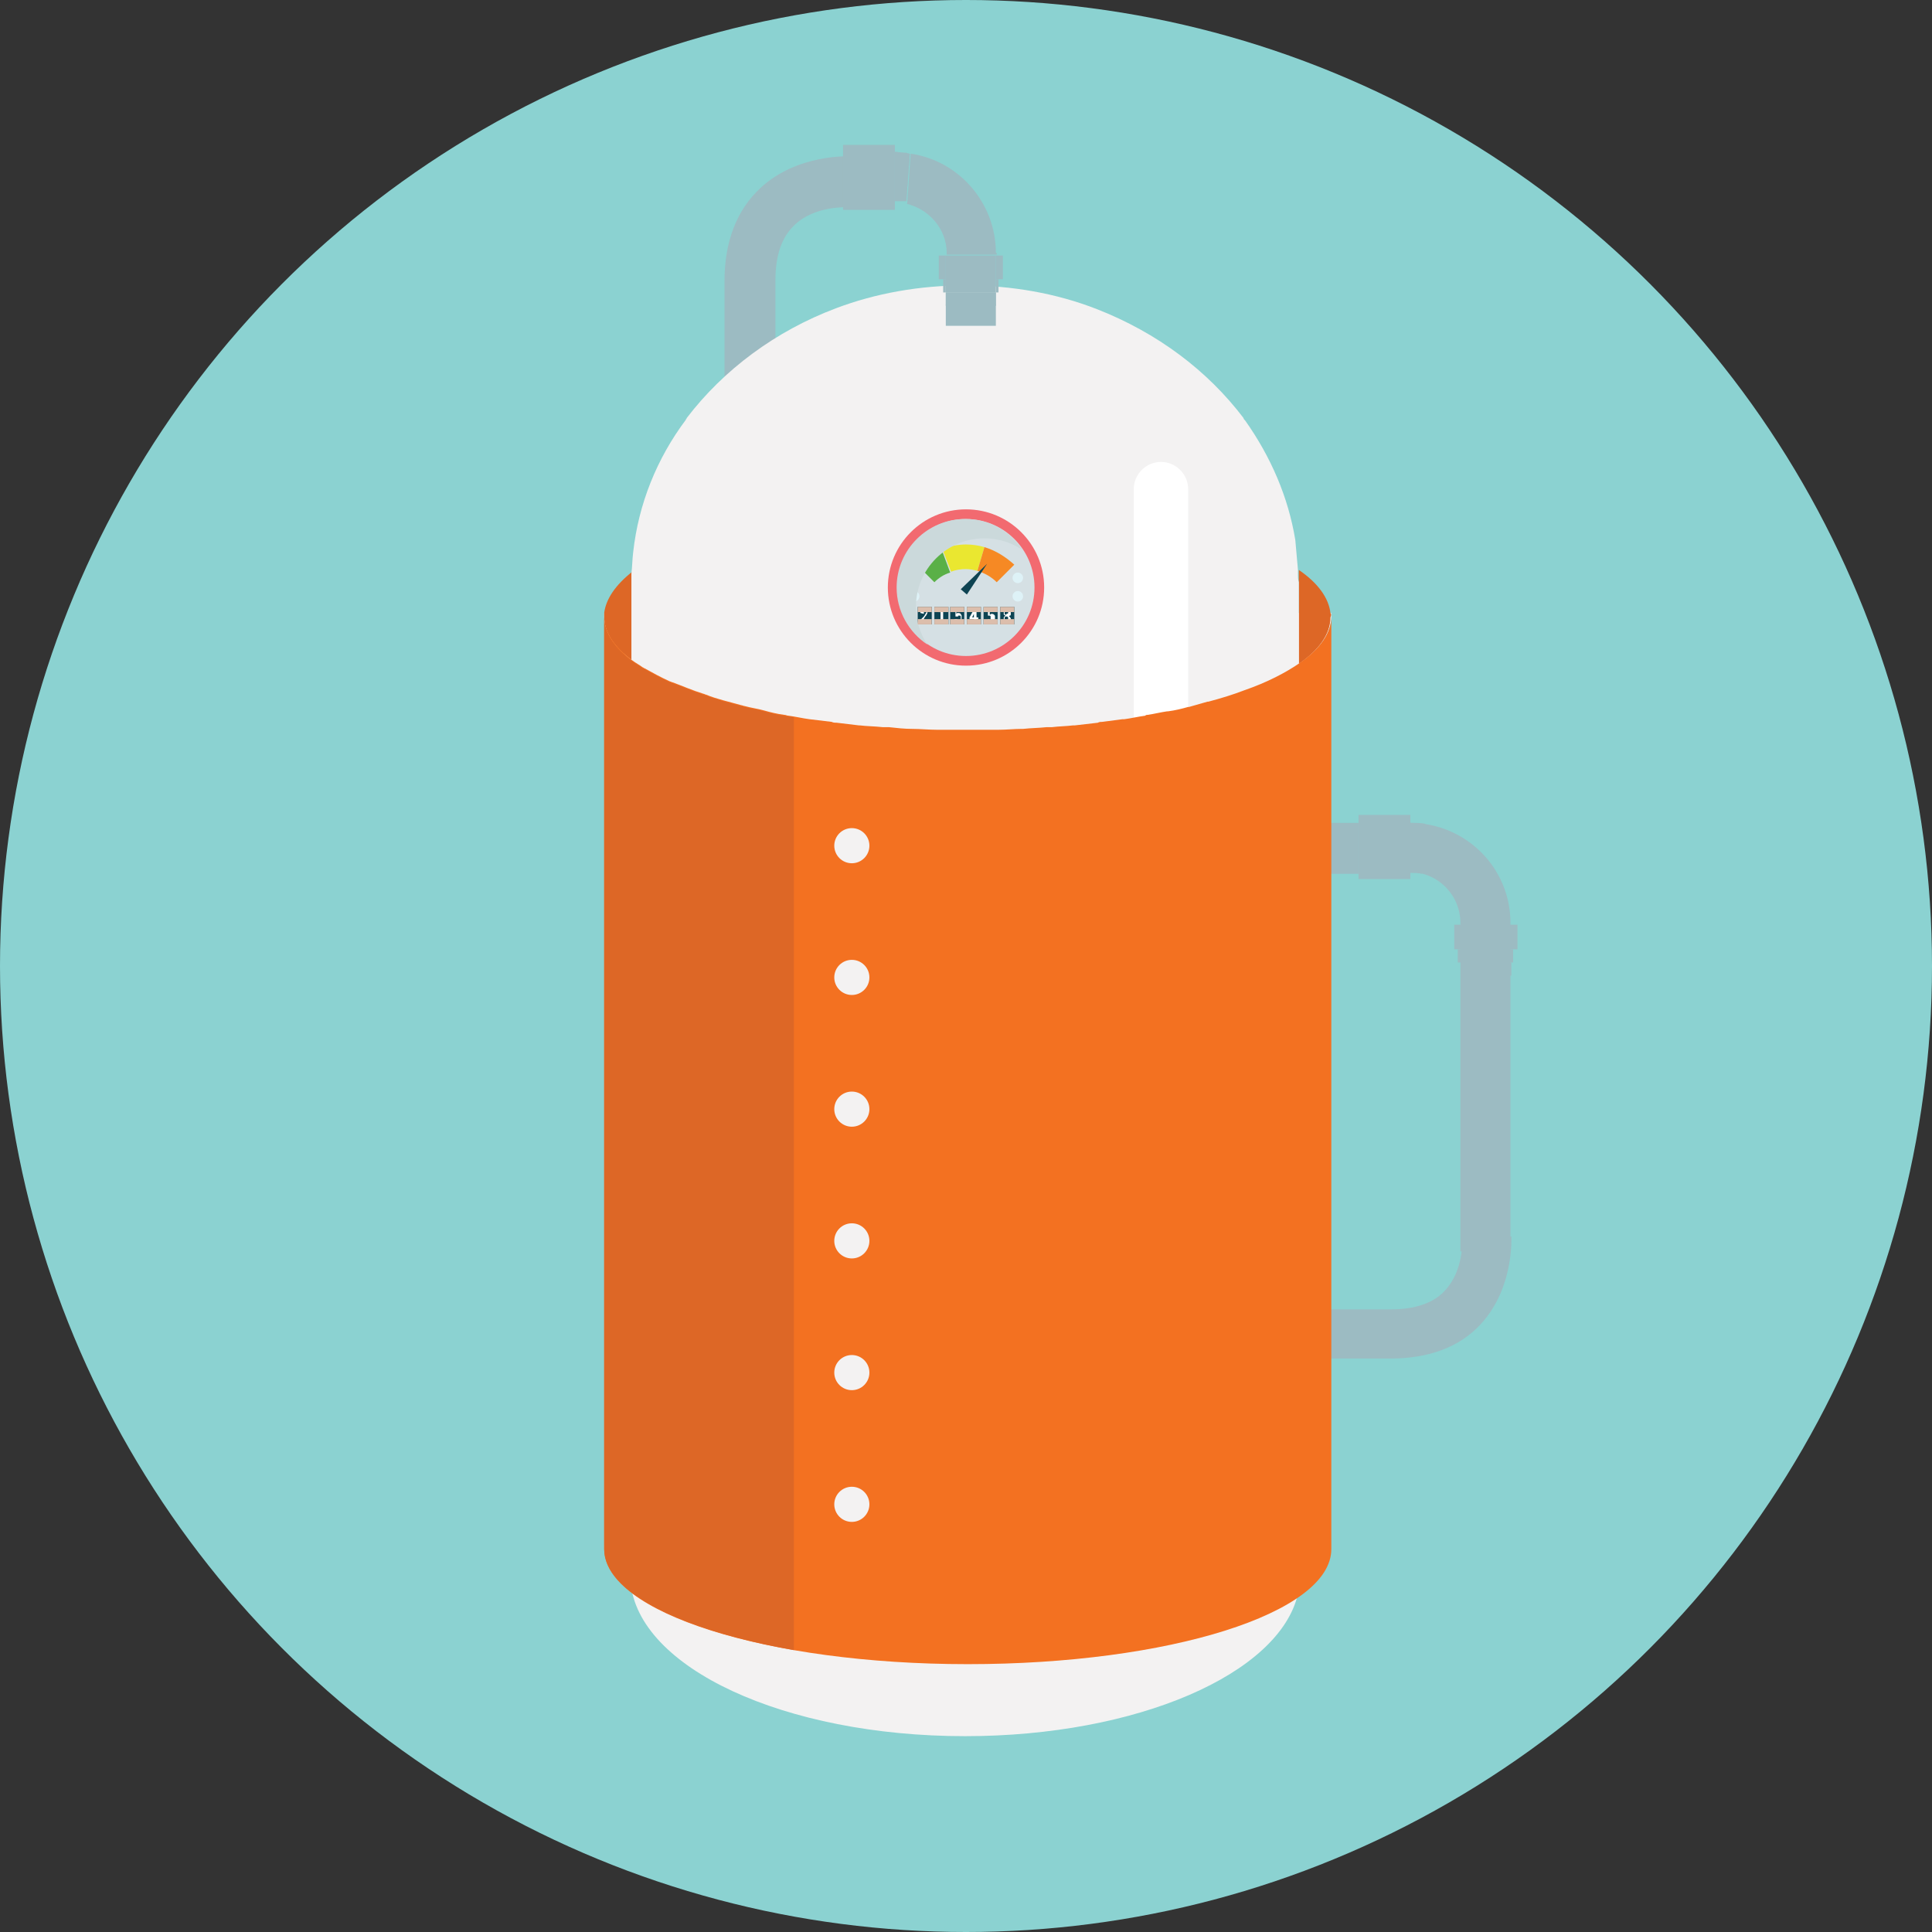 <?xml version="1.0" encoding="utf-8"?><!-- Generator: Adobe Illustrator 21.1.0, SVG Export Plug-In . SVG Version: 6.00 Build 0)  --><svg version="1.1" id="Layer_1" xmlns="http://www.w3.org/2000/svg" xmlns:xlink="http://www.w3.org/1999/xlink" x="0px" y="0px"	 viewBox="0 0 220 220" style="enable-background:new 0 0 220 220;" xml:space="preserve"><rect x="0" y="0" width="220" height="220" fill="#333333" stroke="none"/><style type="text/css">	.st0{fill:#8BD2D1;}	.st1{clip-path:url(#SVGID_2_);}	.st2{fill:#F3CC9C;}	.st3{fill:#E4D7CA;}	.st4{fill:#0078BF;}	.st5{fill:#008597;}	.st6{fill:#ABAFAE;}	.st7{fill:#1A2C31;}	.st8{fill:#FED6A4;}	.st9{opacity:0.4;}	.st10{fill:#DBE9EC;}	.st11{fill:#CBD9DB;}	.st12{fill:#D55C5F;}	.st13{fill:#F26A70;}	.st14{opacity:0.27;fill:#FFFFFF;}	.st15{opacity:0.55;fill:#DCC4B7;}	.st16{fill:#DCC4B7;}	.st17{fill:#FFFFFF;}	.st18{opacity:0.87;fill:#D9E6E8;}	.st19{fill:#584755;}	.st20{fill:#E5E8E9;}	.st21{fill:#FCEE1F;}	.st22{fill:#F27C21;}	.st23{fill:#EB2227;}	.st24{fill:#F27024;}	.st25{fill:#FFC415;}	.st26{clip-path:url(#SVGID_4_);fill:#1A2C31;}	.st27{clip-path:url(#SVGID_6_);fill:#204298;}	.st28{clip-path:url(#SVGID_8_);fill:#5E645E;}	.st29{clip-path:url(#SVGID_10_);fill:#0078BF;}	.st30{clip-path:url(#SVGID_12_);fill:#ABAFAE;}	.st31{clip-path:url(#SVGID_14_);fill:#86D2F5;}	.st32{clip-path:url(#SVGID_16_);fill:#005037;}	.st33{clip-path:url(#SVGID_18_);fill:#2C8841;}	.st34{clip-path:url(#SVGID_20_);fill:#BDD631;}	.st35{clip-path:url(#SVGID_22_);fill:#005557;}	.st36{clip-path:url(#SVGID_24_);fill:#008597;}	.st37{clip-path:url(#SVGID_26_);fill:#78CCCD;}	.st38{clip-path:url(#SVGID_28_);fill:#4C2C7E;}	.st39{clip-path:url(#SVGID_30_);fill:#B61F2D;}	.st40{clip-path:url(#SVGID_32_);fill:#6C57A5;}	.st41{clip-path:url(#SVGID_34_);fill:#DA1F2B;}	.st42{clip-path:url(#SVGID_36_);fill:#B2B6DC;}	.st43{clip-path:url(#SVGID_38_);fill:#F27489;}	.st44{clip-path:url(#SVGID_40_);fill:#6E0E3C;}	.st45{clip-path:url(#SVGID_42_);fill:#B63C25;}	.st46{clip-path:url(#SVGID_44_);fill:#EC0083;}	.st47{clip-path:url(#SVGID_46_);fill:#F37121;}	.st48{clip-path:url(#SVGID_48_);fill:#F7B9D4;}	.st49{clip-path:url(#SVGID_50_);fill:#FFC20E;}	.st50{fill:#F3F2F2;}	.st51{fill:#D5E0E4;}	.st52{fill:#5AB047;}	.st53{fill:#EAE730;}	.st54{fill:#F68924;}	.st55{fill:#0D4352;}	.st56{fill:#DEF2F7;}	.st57{fill:#DCBEAC;}	.st58{fill:#818B8D;}	.st59{fill:#989597;}	.st60{fill:#9CBBC2;}	.st61{fill:#F3F2F2;stroke:#B4B2B4;stroke-width:2;stroke-miterlimit:10;}	.st62{fill:#FFFFFF;stroke:#F3F2F2;stroke-miterlimit:10;}	.st63{fill:#B8CED5;}	.st64{fill:#DBE4E5;}	.st65{fill:#F37121;}	.st66{fill:#DD6726;}	.st67{fill:#B63C25;}</style><g>	<circle class="st0" cx="110" cy="110" r="110"/>	<g>		<path class="st60" d="M88.3,40.3l-1.8,1.2L85.8,42l-1.4,1.1l-0.9,0.8l-1,0.9V32c0-4.5,1.4-8.1,4.1-10.6c4.2-3.9,10.1-3.6,10.3-3.6			l-0.4,5.8l0.2-2.9l-0.2,2.9c0,0-3.7-0.2-6,2c-1.5,1.4-2.2,3.5-2.2,6.3V40.3z"/>		<g>			<g>				<path class="st60" d="M172,105.1v37.4h-5.7v-37.4c0-3.2-2.6-5.8-5.8-5.8v-5.6C166.9,93.7,172,98.8,172,105.1z"/>				<rect x="154.7" y="92.8" class="st60" width="5.9" height="7.3"/>				<rect x="165.6" y="105.3" class="st60" width="7.2" height="2.8"/>				<rect x="166" y="108.1" class="st60" width="6.3" height="1.5"/>				<rect x="166.4" y="109.6" class="st60" width="5.7" height="1.5"/>				<path class="st60" d="M162.3,93.8l-0.4,5.7c-0.4-0.1-0.8-0.1-1.3-0.1v-5.7C161.2,93.7,161.7,93.7,162.3,93.8z"/>			</g>			<path class="st60" d="M138.4,149.1v5.6h19.9c4.4,0,7.9-1.3,10.3-3.9c3.8-4.1,3.5-9.8,3.5-10l-5.6,0.4l2.8-0.2l-2.8,0.2				c0,0,0.2,3.5-2,5.8c-1.3,1.4-3.4,2.1-6.1,2.1H138.4z"/>		</g>		<rect x="138.1" y="93.7" class="st60" width="16.6" height="5.8"/>		<path class="st50" d="M68.8,69.8v0.4C68.8,70.1,68.8,69.9,68.8,69.8L68.8,69.8z"/>		<path class="st50" d="M151.5,69.8c0,0.1,0,0.3,0,0.4L151.5,69.8L151.5,69.8z"/>		<path class="st50" d="M68.8,69.8c0,0.1,0,0.3,0,0.4c0,7.2,18.5,13.1,41.4,13.1s41.4-5.8,41.4-13.1c0-0.2,0-0.3,0-0.4H68.8z"/>		<path class="st66" d="M151.5,69.8c-0.2-1.7-1.4-3.4-3.6-4.9c0,0.2,0,0.4,0,0.5h0v0.1c0,0.2,0,0.5,0,0.7c0,0.2,0,0.4,0,0.6v3v5.8			c2.3-1.6,3.6-3.4,3.6-5.3C151.6,70.1,151.6,69.9,151.5,69.8z"/>		<path class="st66" d="M68.8,69.8c0,0.1,0,0.3,0,0.4c0,1.8,1.1,3.5,3.2,5v-5.5v-4.4h0c0-0.1,0-0.1,0-0.2			C70.1,66.6,69,68.2,68.8,69.8z"/>		<path class="st50" d="M147.8,65.5L147.8,65.5L147.8,65.5c0-0.3,0-0.4,0-0.6c-0.1-1.2-0.2-2.3-0.3-3.4c-0.8-4.9-2.8-9.5-5.7-13.6			c-0.1-0.1-0.2-0.2-0.2-0.3c-4.1-5.4-9.8-9.7-16.7-12.4c-4.6-1.8-9.7-2.7-15-2.7c-5.2,0-10.2,0.9-14.7,2.6c-6.9,2.6-12.8,7-17,12.5			c0,0.1-0.1,0.1-0.1,0.2c-3.3,4.4-5.4,9.6-6,15.1c-0.1,0.8-0.1,1.6-0.2,2.4c0,0.1,0,0.1,0,0.2h0v4.4v5.5c6.2,4.7,21,8,38.2,8			c16.9,0,31.4-3.2,37.8-7.7v-5.8v-3c0-0.2,0-0.4,0-0.6C147.8,66,147.8,65.7,147.8,65.5z"/>		<path class="st17" d="M135.3,127.2c0,1.7-1.4,3.1-3.1,3.1l0,0c-1.7,0-3.1-1.4-3.1-3.1V55.7c0-1.7,1.4-3.1,3.1-3.1l0,0			c1.7,0,3.1,1.4,3.1,3.1V127.2z"/>		<g>			<circle class="st13" cx="110" cy="66.9" r="8.9"/>			<circle class="st51" cx="110" cy="66.9" r="7.8"/>			<path class="st52" d="M108.2,65.2c-0.7,0.2-1.3,0.6-1.8,1.1l-2-2c0.8-0.8,1.7-1.4,2.8-1.8L108.2,65.2z"/>			<path class="st53" d="M112.1,62.3l-0.8,2.7c-0.4-0.1-0.9-0.2-1.3-0.2c-0.6,0-1.2,0.1-1.7,0.3l-1-2.6c0.8-0.3,1.8-0.5,2.7-0.5				C110.7,62,111.4,62.1,112.1,62.3z"/>			<path class="st54" d="M115.5,64.3l-2,2c-0.6-0.6-1.3-1-2.2-1.3l0.8-2.7C113.4,62.7,114.5,63.4,115.5,64.3z"/>			<rect x="104.5" y="69.1" class="st55" width="1.6" height="2"/>			<g>				<path class="st17" d="M104.8,69.8c0-0.1,0-0.2,0.1-0.3c0.1-0.1,0.2-0.1,0.3-0.1c0.1,0,0.2,0,0.3,0.1c0.1,0.1,0.1,0.2,0.1,0.2					c0,0.1,0,0.2-0.1,0.3c0,0.1-0.1,0.1-0.2,0.3c0,0-0.1,0.1-0.1,0.2l0,0.1c0,0-0.1,0.1-0.1,0.1c0,0,0,0,0,0h0.5v0.2h-0.9v-0.2					c0,0,0,0,0.1-0.1c0,0,0,0,0.1-0.1l0.1-0.1c0,0,0.1-0.1,0.2-0.2c0.1-0.1,0.1-0.2,0.2-0.3c0-0.1,0.1-0.1,0.1-0.2c0,0,0-0.1,0-0.1					c0,0-0.1,0-0.1,0c-0.1,0-0.1,0-0.2,0.1c0,0,0,0.1,0,0.1v0.1L104.8,69.8L104.8,69.8z"/>			</g>			<rect x="106.4" y="69.1" class="st55" width="1.6" height="2"/>			<g>				<path class="st17" d="M107.1,70.8v-1.1h-0.2v-0.2c0.1,0,0.1,0,0.2-0.1c0.1,0,0.1-0.1,0.1-0.1h0.2v1.4H107.1z"/>			</g>			<rect x="108.2" y="69.1" class="st55" width="1.6" height="2"/>			<g>				<path class="st17" d="M108.9,69.6v0.3c0,0,0.1-0.1,0.1-0.1c0,0,0.1,0,0.1,0c0.1,0,0.2,0,0.3,0.1c0,0.1,0.1,0.1,0.1,0.2v0.3					c0,0.1,0,0.2-0.1,0.3c-0.1,0.1-0.2,0.1-0.3,0.1c-0.1,0-0.2,0-0.3-0.1c-0.1-0.1-0.1-0.1-0.1-0.2v0l0.3,0l0,0c0,0.1,0,0.1,0.1,0.1					c0,0,0,0,0.1,0c0.1,0,0.2,0,0.2-0.1v-0.3c0,0,0-0.1-0.1-0.1c0,0,0,0-0.1,0c-0.1,0-0.1,0-0.1,0c0,0,0,0.1,0,0.1v0h-0.3v-0.8h0.8					v0.2H108.9z"/>			</g>			<rect x="110.1" y="69.1" class="st55" width="1.6" height="2"/>			<g>				<path class="st17" d="M110.4,70.3l0.5-0.9h0.3v0.9h0.2v0.2h-0.2v0.3h-0.3v-0.3h-0.5V70.3z M110.9,70.3v-0.4l-0.2,0.4H110.9z"/>			</g>			<rect x="112" y="69.1" class="st55" width="1.6" height="2"/>			<g>				<path class="st17" d="M112.9,69.7L112.9,69.7c0-0.1,0-0.1,0-0.1c0,0-0.1,0-0.1,0c0,0-0.1,0-0.1,0c0,0,0,0.1,0,0.1V70					c0.1,0,0.1-0.1,0.2-0.1c0.1,0,0.2,0,0.3,0.1c0.1,0.1,0.1,0.1,0.1,0.2v0.2h0c0,0.1,0,0.2-0.1,0.2c-0.1,0.1-0.2,0.1-0.3,0.1					c-0.1,0-0.2,0-0.3-0.1c-0.1-0.1-0.1-0.1-0.1-0.2v-0.8c0-0.1,0-0.1,0.1-0.2c0-0.1,0.1-0.1,0.2-0.1c0.1,0,0.1,0,0.2,0					c0.1,0,0.2,0,0.3,0.1c0.1,0.1,0.1,0.1,0.1,0.2v0H112.9z M112.6,70.5C112.6,70.5,112.6,70.5,112.6,70.5c0.1,0.1,0.1,0.1,0.1,0.1					c0,0,0.1,0,0.1,0c0,0,0-0.1,0-0.1v-0.3c0,0,0-0.1-0.1-0.1c0,0,0,0-0.1,0c0,0-0.1,0-0.1,0c0,0,0,0.1,0,0.1V70.5z"/>			</g>			<rect x="113.9" y="69.1" class="st55" width="1.6" height="2"/>			<g>				<path class="st17" d="M115.1,70.5c0,0.1,0,0.2-0.1,0.2c-0.1,0.1-0.2,0.1-0.3,0.1h0c-0.1,0-0.2,0-0.3-0.1					c-0.1-0.1-0.1-0.1-0.1-0.2v-0.1c0-0.1,0-0.2,0.1-0.2c0,0,0.1-0.1,0.1-0.1c-0.1,0-0.1-0.1-0.2-0.1c0,0,0-0.1,0-0.1v-0.1					c0-0.1,0-0.2,0.1-0.2c0.1-0.1,0.2-0.1,0.3-0.1h0c0.1,0,0.2,0,0.3,0.1c0.1,0.1,0.1,0.1,0.1,0.2v0.1c0,0.1,0,0.2-0.1,0.2					c0,0-0.1,0-0.1,0.1c0.1,0,0.1,0.1,0.2,0.2c0,0,0,0.1,0,0.1V70.5z M114.8,69.8c0-0.1,0-0.2-0.1-0.2c0,0,0,0-0.1,0					c0,0-0.1,0-0.1,0c0,0,0,0-0.1,0.1c0,0,0,0.1,0,0.1c0,0.1,0,0.1,0,0.1c0,0,0.1,0.1,0.1,0.1c0.1,0,0.1,0,0.1-0.1					C114.8,69.9,114.8,69.8,114.8,69.8z M114.8,70.4c0-0.1,0-0.1-0.1-0.2c0,0-0.1,0-0.1,0c-0.1,0-0.1,0-0.2,0.1c0,0,0,0.1,0,0.1v0.1					c0,0,0,0.1,0.1,0.1c0,0,0.1,0,0.1,0c0.1,0,0.1,0,0.2-0.1C114.8,70.5,114.8,70.5,114.8,70.4L114.8,70.4z"/>			</g>			<circle class="st56" cx="104.1" cy="65.8" r="0.6"/>			<circle class="st56" cx="104.1" cy="67.9" r="0.6"/>			<circle class="st56" cx="115.9" cy="65.8" r="0.6"/>			<circle class="st56" cx="115.9" cy="67.9" r="0.6"/>			<polygon class="st55" points="109.4,67.1 112.4,64.2 110.1,67.7 			"/>			<path class="st11" d="M116.4,62.6c-1.2-0.8-2.7-1.3-4.3-1.3c-4.3,0-7.8,3.5-7.8,7.8c0,1.6,0.5,3.1,1.3,4.3				c-2.1-1.4-3.5-3.8-3.5-6.5c0-4.3,3.5-7.8,7.8-7.8C112.7,59.1,115,60.5,116.4,62.6z"/>			<rect x="104.5" y="69.1" class="st57" width="1.6" height="0.6"/>			<rect x="104.5" y="70.5" class="st57" width="1.6" height="0.6"/>			<rect x="106.4" y="69.1" class="st57" width="1.6" height="0.6"/>			<rect x="106.4" y="70.5" class="st57" width="1.6" height="0.6"/>			<rect x="108.2" y="69.1" class="st57" width="1.6" height="0.6"/>			<rect x="108.2" y="70.5" class="st57" width="1.6" height="0.6"/>			<rect x="110.1" y="69.1" class="st57" width="1.6" height="0.6"/>			<rect x="110.1" y="70.5" class="st57" width="1.6" height="0.6"/>			<rect x="112" y="69.1" class="st57" width="1.6" height="0.6"/>			<rect x="112" y="70.5" class="st57" width="1.6" height="0.6"/>			<rect x="113.9" y="69.1" class="st57" width="1.6" height="0.6"/>			<rect x="113.9" y="70.5" class="st57" width="1.6" height="0.6"/>		</g>		<g>			<path class="st60" d="M101.9,17.4v5.6c0,0,0,0,0,0L101.9,17.4C102,17.4,101.9,17.4,101.9,17.4z"/>			<path class="st60" d="M113.4,28.8c0-5.7-4.2-10.5-9.7-11.3l-0.4,5.7c0,0-0.1,0-0.1,0c2.6,0.6,4.6,2.9,4.6,5.6v0.2h5.7V28.8z"/>			<rect x="107.7" y="34.7" class="st60" width="5.7" height="2.4"/>			<polygon class="st60" points="101.9,17.4 101.9,17.4 101.9,16.5 96,16.5 96,23.9 101.9,23.9 101.9,23.1 101.9,23.1 			"/>			<polygon class="st60" points="113.7,31.8 114.2,31.8 114.2,29.1 113.4,29.1 113.4,31.8 			"/>			<polygon class="st60" points="107.7,29.1 106.9,29.1 106.9,31.8 107.4,31.8 107.7,31.8 			"/>			<rect x="107.7" y="29.1" class="st60" width="5.7" height="2.8"/>			<rect x="113.4" y="31.8" class="st60" width="0.3" height="1.5"/>			<rect x="107.4" y="31.8" class="st60" width="0.3" height="1.5"/>			<rect x="107.7" y="31.8" class="st60" width="5.7" height="1.5"/>			<rect x="107.7" y="33.3" class="st60" width="5.7" height="1.5"/>			<rect x="107.7" y="33.3" class="st60" width="5.7" height="1.5"/>			<path class="st60" d="M102,23.1c0.2,0,0.4,0,0.6,0C102.4,23.1,102.2,23.1,102,23.1L102,23.1z"/>			<path class="st60" d="M103.6,17.5c-0.1,0-0.3,0-0.4,0C103.4,17.5,103.5,17.5,103.6,17.5L103.6,17.5z"/>			<path class="st60" d="M102,17.4L102,17.4c0.4,0,0.7,0,1.1,0.1C102.7,17.4,102.3,17.4,102,17.4z"/>			<path class="st60" d="M103.6,17.5c-0.1,0-0.2,0-0.4-0.1c-0.1,0-0.1,0-0.2,0c-0.4,0-0.7-0.1-1.1-0.1v5.6c0.2,0,0.4,0,0.6,0				c0.1,0,0.2,0,0.3,0c0.1,0,0.2,0,0.3,0c0,0,0.1,0,0.1,0L103.6,17.5z"/>			<path class="st60" d="M103.6,17.5c-0.1,0-0.2,0-0.4-0.1c-0.1,0-0.1,0-0.2,0c-0.4,0-0.7-0.1-1.1-0.1v5.6c0.2,0,0.4,0,0.6,0				c0.1,0,0.2,0,0.3,0c0.1,0,0.2,0,0.3,0c0,0,0.1,0,0.1,0L103.6,17.5z"/>		</g>		<path class="st50" d="M71.8,180.1c0.8,9.8,17.5,17.6,38.1,17.6c19.6,0,35.8-7.1,37.9-16.2V137h-76V180.1z"/>		<path class="st65" d="M151.6,70.2c0,1.9-1.3,3.7-3.6,5.3c-1.6,1.1-3.7,2.2-6.3,3.1c0,0,0,0,0,0c-1.3,0.5-2.6,0.9-4.1,1.3			c0,0,0,0-0.1,0c-0.7,0.2-1.4,0.4-2.1,0.6c0,0-0.1,0-0.1,0c-0.7,0.2-1.5,0.4-2.3,0.5c0,0-0.1,0-0.1,0c-0.7,0.1-1.5,0.3-2.2,0.4			c-0.1,0-0.2,0-0.3,0.1c-0.8,0.1-1.6,0.3-2.4,0.4c-0.1,0-0.1,0-0.2,0c-0.7,0.1-1.5,0.2-2.3,0.3c-0.2,0-0.3,0-0.5,0.1			c-0.8,0.1-1.7,0.2-2.6,0.3c-0.1,0-0.2,0-0.2,0c-0.8,0.1-1.6,0.1-2.4,0.2c-0.2,0-0.4,0-0.6,0c-0.9,0.1-1.8,0.1-2.7,0.2			c-0.1,0-0.1,0-0.2,0c-0.8,0-1.7,0.1-2.6,0.1c-0.2,0-0.5,0-0.7,0c-0.9,0-1.9,0-2.8,0c-1,0-1.9,0-2.8,0c-0.2,0-0.5,0-0.7,0			c-0.9,0-1.9-0.1-2.8-0.1c0,0,0,0,0,0c-0.9,0-1.8-0.1-2.7-0.2c-0.2,0-0.4,0-0.7,0c-0.9-0.1-1.8-0.1-2.6-0.2c0,0,0,0-0.1,0			c-0.9-0.1-1.7-0.2-2.5-0.3c-0.2,0-0.4,0-0.6-0.1c-0.8-0.1-1.7-0.2-2.5-0.3c0,0,0,0,0,0c-0.8-0.1-1.6-0.3-2.4-0.4			c-0.2,0-0.3-0.1-0.5-0.1c-0.8-0.1-1.6-0.3-2.3-0.5c0,0,0,0,0,0c-0.7-0.2-1.5-0.3-2.2-0.5c-0.1,0-0.3-0.1-0.4-0.1			c-1.4-0.4-2.8-0.7-4-1.2c-0.1,0-0.2-0.1-0.3-0.1c-1.3-0.4-2.4-0.9-3.5-1.3c-0.1,0-0.2-0.1-0.3-0.1c-1.1-0.5-2-1-2.9-1.5			c-0.1,0-0.1-0.1-0.2-0.1c-0.4-0.3-0.8-0.5-1.2-0.8l0,0c-2-1.5-3.2-3.2-3.2-5V176h0c0,0.1,0,0.3,0,0.4c0,7.2,18.5,13.1,41.4,13.1			s41.4-5.8,41.4-13.1c0-0.2,0-0.3,0-0.4h0V70.2z"/>		<path class="st66" d="M89.8,81.6c-0.2,0-0.3-0.1-0.5-0.1c-0.8-0.1-1.6-0.3-2.3-0.5c0,0,0,0,0,0c-0.7-0.2-1.5-0.3-2.2-0.5			c-0.1,0-0.3-0.1-0.4-0.1c-1.4-0.4-2.8-0.7-4-1.2c-0.1,0-0.2-0.1-0.3-0.1c-1.3-0.4-2.4-0.9-3.5-1.3c-0.1,0-0.2-0.1-0.3-0.1			c-1.1-0.5-2-1-2.9-1.5c-0.1,0-0.1-0.1-0.2-0.1c-0.4-0.3-0.8-0.5-1.2-0.8c-2-1.5-3.2-3.2-3.2-5V176h0c0,0.1,0,0.3,0,0.4			c0,4.9,8.7,9.2,21.6,11.5V81.7C90.2,81.6,90,81.6,89.8,81.6z"/>		<g>			<circle class="st50" cx="97" cy="96.3" r="2"/>			<circle class="st50" cx="97" cy="111.3" r="2"/>			<circle class="st50" cx="97" cy="126.3" r="2"/>			<circle class="st50" cx="97" cy="141.3" r="2"/>			<circle class="st50" cx="97" cy="156.3" r="2"/>			<circle class="st50" cx="97" cy="171.3" r="2"/>		</g>	</g></g></svg>